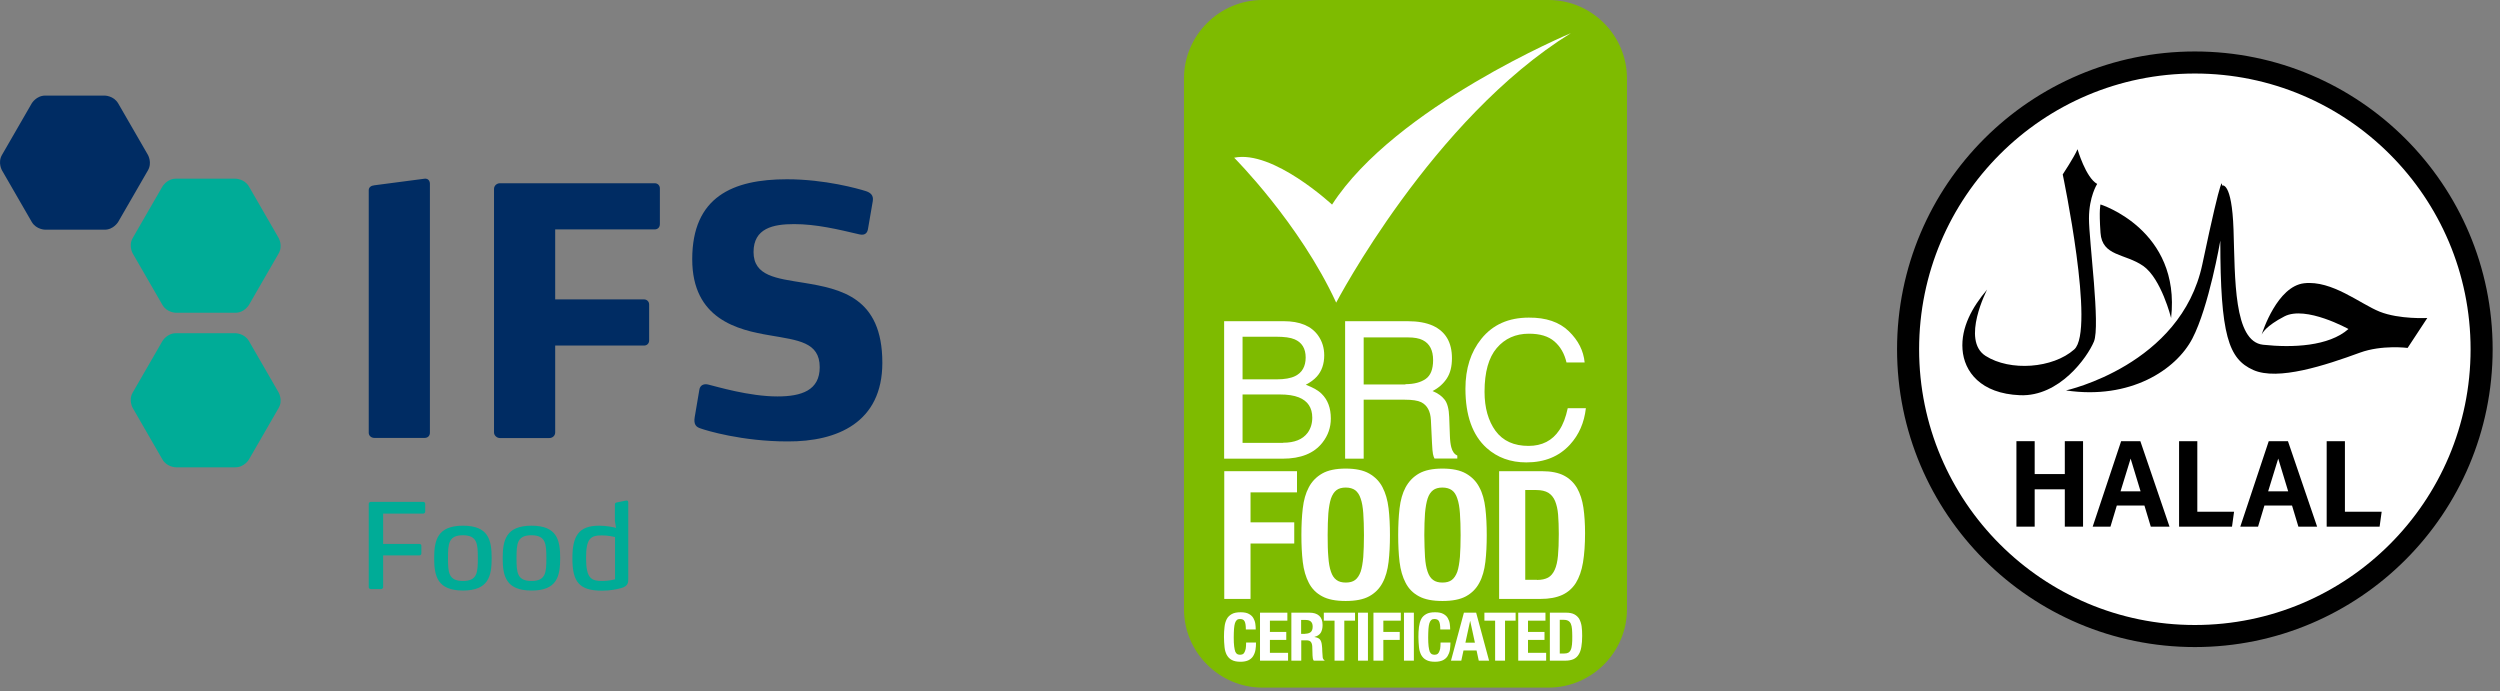 <svg xmlns="http://www.w3.org/2000/svg" width="340" height="94" viewBox="0 0 340 94" fill="none"><rect x="0" y="0" width="340" height="94" fill="#808080" stroke="none"/><g clip-path="url(#clip0_1400_97)"><path d="M221.27 82.838C221.27 88.709 216.465 93.515 210.593 93.515H171.699C165.827 93.515 161.021 88.709 161.021 82.838V10.677C161.021 4.806 165.827 0 171.699 0H210.593C216.465 0 221.27 4.806 221.27 10.677V82.838Z" fill="#7EBB00"></path><path d="M166.501 43.682H174.579C176.786 43.682 178.356 44.336 179.273 45.645C179.815 46.412 180.095 47.309 180.095 48.319C180.095 49.497 179.759 50.469 179.086 51.217C178.73 51.61 178.244 51.984 177.59 52.321C178.543 52.695 179.273 53.087 179.74 53.555C180.582 54.378 180.993 55.5 180.993 56.921C180.993 58.117 180.619 59.221 179.852 60.193C178.712 61.652 176.917 62.381 174.43 62.381H166.482V43.682H166.501ZM173.626 51.591C174.71 51.591 175.552 51.442 176.15 51.143C177.085 50.675 177.571 49.834 177.571 48.618C177.571 47.403 177.066 46.58 176.075 46.15C175.514 45.907 174.673 45.795 173.551 45.795H168.988V51.591H173.626ZM174.486 60.212C176.056 60.212 177.16 59.763 177.833 58.865C178.244 58.304 178.469 57.613 178.469 56.809C178.469 55.444 177.852 54.527 176.636 54.041C175.982 53.779 175.121 53.648 174.056 53.648H168.988V60.23H174.486V60.212Z" fill="white"></path><path d="M182.936 43.682H191.425C192.827 43.682 193.968 43.887 194.884 44.299C196.605 45.103 197.465 46.561 197.465 48.712C197.465 49.834 197.24 50.75 196.773 51.461C196.306 52.171 195.67 52.751 194.828 53.181C195.558 53.48 196.1 53.873 196.474 54.359C196.848 54.845 197.053 55.63 197.091 56.715L197.184 59.221C197.203 59.931 197.278 60.455 197.371 60.81C197.521 61.408 197.801 61.782 198.194 61.951V62.362H195.09C194.997 62.194 194.94 61.988 194.884 61.745C194.828 61.483 194.791 60.997 194.753 60.268L194.604 57.145C194.548 55.93 194.099 55.107 193.276 54.696C192.809 54.471 192.061 54.359 191.07 54.359H185.46V62.381H182.936V43.682ZM191.145 52.246C192.304 52.246 193.22 52.003 193.893 51.535C194.566 51.068 194.903 50.208 194.903 48.974C194.903 47.646 194.436 46.73 193.501 46.262C192.996 46 192.323 45.888 191.481 45.888H185.46V52.283H191.145V52.246Z" fill="white"></path><path d="M213.361 45.047C214.651 46.3 215.361 47.702 215.511 49.292H213.043C212.762 48.095 212.22 47.141 211.397 46.431C210.574 45.72 209.434 45.383 207.938 45.383C206.124 45.383 204.666 46.038 203.562 47.328C202.459 48.618 201.898 50.601 201.898 53.275C201.898 55.462 202.403 57.239 203.394 58.604C204.404 59.969 205.9 60.642 207.882 60.642C209.714 60.642 211.117 59.931 212.07 58.492C212.575 57.744 212.949 56.753 213.211 55.519H215.679C215.455 57.482 214.744 59.127 213.51 60.474C212.033 62.082 210.07 62.886 207.583 62.886C205.432 62.886 203.637 62.232 202.179 60.923C200.252 59.184 199.299 56.491 199.299 52.863C199.299 50.114 200.028 47.852 201.468 46.075C203.02 44.149 205.17 43.196 207.919 43.196C210.257 43.177 212.07 43.794 213.361 45.047Z" fill="white"></path><path d="M176.392 64.082V66.962H170.072V71.038H176.018V73.918H170.072V81.454H166.5V64.082H176.392Z" fill="white"></path><path d="M177.177 69.131C177.308 68.009 177.57 67.074 178 66.27C178.411 65.484 179.028 64.849 179.814 64.4C180.599 63.951 181.684 63.727 183.011 63.727C184.358 63.727 185.424 63.951 186.209 64.4C186.994 64.849 187.611 65.466 188.023 66.27C188.434 67.055 188.715 68.009 188.846 69.131C188.976 70.234 189.033 71.449 189.033 72.777C189.033 74.105 188.976 75.32 188.846 76.423C188.715 77.527 188.453 78.48 188.023 79.266C187.611 80.051 186.994 80.668 186.209 81.098C185.424 81.528 184.358 81.734 183.011 81.734C181.665 81.734 180.599 81.528 179.814 81.098C179.028 80.687 178.411 80.07 178 79.266C177.589 78.48 177.308 77.527 177.177 76.423C177.046 75.32 176.99 74.105 176.99 72.777C176.99 71.449 177.046 70.253 177.177 69.131ZM180.655 75.75C180.711 76.573 180.824 77.227 181.011 77.751C181.179 78.256 181.422 78.63 181.759 78.873C182.076 79.116 182.507 79.228 183.03 79.228C183.554 79.228 183.984 79.116 184.302 78.873C184.62 78.63 184.863 78.256 185.05 77.751C185.218 77.246 185.33 76.573 185.405 75.75C185.461 74.927 185.498 73.936 185.498 72.777C185.498 71.618 185.461 70.627 185.405 69.804C185.349 69 185.237 68.327 185.05 67.803C184.881 67.279 184.62 66.905 184.302 66.662C183.984 66.438 183.554 66.307 183.03 66.307C182.507 66.307 182.076 66.419 181.759 66.662C181.441 66.905 181.198 67.279 181.011 67.803C180.842 68.327 180.73 68.981 180.655 69.804C180.599 70.608 180.562 71.599 180.562 72.777C180.562 73.936 180.58 74.927 180.655 75.75Z" fill="white"></path><path d="M190.341 69.131C190.472 68.009 190.734 67.074 191.164 66.27C191.594 65.484 192.193 64.849 192.978 64.4C193.763 63.951 194.829 63.727 196.175 63.727C197.522 63.727 198.588 63.951 199.373 64.4C200.158 64.849 200.775 65.466 201.187 66.27C201.617 67.055 201.879 68.009 202.01 69.131C202.141 70.234 202.197 71.449 202.197 72.777C202.197 74.105 202.141 75.32 202.01 76.423C201.879 77.527 201.617 78.48 201.187 79.266C200.775 80.051 200.158 80.668 199.373 81.098C198.588 81.528 197.522 81.734 196.175 81.734C194.829 81.734 193.763 81.528 192.978 81.098C192.193 80.687 191.575 80.07 191.164 79.266C190.753 78.48 190.472 77.527 190.341 76.423C190.21 75.32 190.154 74.105 190.154 72.777C190.154 71.449 190.21 70.253 190.341 69.131ZM193.801 75.75C193.857 76.573 193.969 77.227 194.156 77.751C194.324 78.256 194.567 78.63 194.904 78.873C195.222 79.116 195.652 79.228 196.175 79.228C196.699 79.228 197.129 79.116 197.447 78.873C197.765 78.63 198.008 78.256 198.195 77.751C198.363 77.246 198.475 76.573 198.55 75.75C198.606 74.927 198.644 73.936 198.644 72.777C198.644 71.618 198.606 70.627 198.55 69.804C198.494 69 198.382 68.327 198.195 67.803C198.027 67.279 197.784 66.905 197.447 66.662C197.129 66.438 196.699 66.307 196.175 66.307C195.652 66.307 195.222 66.419 194.904 66.662C194.586 66.905 194.324 67.279 194.156 67.803C193.988 68.327 193.875 68.981 193.801 69.804C193.745 70.608 193.707 71.599 193.707 72.777C193.726 73.936 193.745 74.927 193.801 75.75Z" fill="white"></path><path d="M209.715 64.082C210.949 64.082 211.959 64.288 212.707 64.68C213.455 65.073 214.053 65.653 214.483 66.382C214.895 67.111 215.194 68.009 215.343 69.037C215.493 70.066 215.568 71.244 215.568 72.515C215.568 74.049 215.474 75.358 215.287 76.498C215.1 77.62 214.764 78.555 214.315 79.284C213.848 80.014 213.23 80.556 212.464 80.911C211.678 81.267 210.706 81.454 209.509 81.454H203.881V64.082H209.715ZM209.023 78.873C209.659 78.873 210.145 78.761 210.538 78.555C210.912 78.35 211.211 77.994 211.435 77.508C211.66 77.022 211.809 76.386 211.884 75.582C211.959 74.797 211.996 73.806 211.996 72.609C211.996 71.618 211.959 70.758 211.903 70.01C211.847 69.262 211.697 68.645 211.491 68.14C211.286 67.654 210.987 67.28 210.575 67.018C210.164 66.775 209.622 66.644 208.948 66.644H207.434V78.854H209.023V78.873Z" fill="white"></path><path d="M169.266 84.502C169.154 84.277 168.948 84.184 168.63 84.184C168.462 84.184 168.331 84.221 168.219 84.315C168.106 84.408 168.032 84.539 167.957 84.745C167.901 84.951 167.845 85.194 167.826 85.53C167.807 85.848 167.789 86.241 167.789 86.708C167.789 87.194 167.807 87.606 167.845 87.905C167.882 88.204 167.938 88.447 167.994 88.616C168.069 88.784 168.163 88.896 168.256 88.952C168.368 89.008 168.48 89.046 168.63 89.046C168.742 89.046 168.854 89.027 168.967 88.99C169.079 88.952 169.154 88.877 169.228 88.746C169.303 88.634 169.359 88.466 169.415 88.242C169.453 88.017 169.472 87.737 169.472 87.381H170.818C170.818 87.737 170.799 88.073 170.743 88.391C170.687 88.709 170.575 88.99 170.425 89.233C170.276 89.476 170.051 89.663 169.789 89.794C169.509 89.924 169.154 89.999 168.724 89.999C168.219 89.999 167.826 89.924 167.527 89.756C167.228 89.607 167.003 89.364 166.835 89.064C166.685 88.765 166.573 88.41 166.536 87.999C166.498 87.587 166.461 87.12 166.461 86.633C166.461 86.147 166.48 85.68 166.536 85.268C166.573 84.857 166.685 84.502 166.835 84.203C166.985 83.903 167.228 83.679 167.527 83.511C167.826 83.342 168.219 83.268 168.724 83.268C169.21 83.268 169.584 83.342 169.846 83.492C170.126 83.642 170.332 83.829 170.463 84.072C170.593 84.296 170.687 84.558 170.724 84.838C170.762 85.1 170.78 85.362 170.78 85.605H169.434C169.434 85.063 169.378 84.707 169.266 84.502Z" fill="white"></path><path d="M175.082 84.409H172.708V85.942H174.933V87.027H172.708V88.784H175.176V89.85H171.361V83.324H175.082V84.409Z" fill="white"></path><path d="M178.093 83.324C178.654 83.324 179.084 83.455 179.402 83.736C179.72 84.016 179.87 84.427 179.87 85.007C179.87 85.456 179.776 85.811 179.608 86.073C179.421 86.353 179.14 86.522 178.766 86.615V86.634C179.103 86.69 179.346 86.784 179.496 86.952C179.645 87.12 179.739 87.382 179.776 87.737C179.795 87.868 179.795 87.999 179.814 88.13C179.814 88.279 179.832 88.429 179.832 88.616C179.851 88.971 179.87 89.233 179.888 89.42C179.926 89.607 180.001 89.719 180.132 89.794V89.85H178.673C178.598 89.757 178.561 89.645 178.542 89.532C178.523 89.42 178.505 89.289 178.505 89.158L178.467 87.906C178.449 87.644 178.392 87.457 178.28 87.307C178.168 87.158 177.962 87.083 177.682 87.083H176.971V89.85H175.625V83.324H178.093ZM177.514 86.185C177.832 86.185 178.075 86.11 178.262 85.961C178.43 85.811 178.523 85.568 178.523 85.213C178.523 84.615 178.205 84.315 177.588 84.315H176.953V86.204H177.514V86.185Z" fill="white"></path><path d="M184.284 84.409H182.825V89.85H181.498V84.409H180.039V83.324H184.284V84.409Z" fill="white"></path><path d="M186.04 83.324H184.693V89.85H186.04V83.324Z" fill="white"></path><path d="M190.51 83.324V84.409H188.135V85.942H190.361V87.027H188.135V89.85H186.789V83.324H190.51Z" fill="white"></path><path d="M192.286 83.324H190.939V89.85H192.286V83.324Z" fill="white"></path><path d="M195.709 84.502C195.597 84.277 195.391 84.184 195.073 84.184C194.905 84.184 194.774 84.221 194.662 84.315C194.55 84.408 194.475 84.539 194.4 84.745C194.344 84.951 194.288 85.194 194.269 85.53C194.251 85.848 194.232 86.241 194.232 86.708C194.232 87.194 194.251 87.606 194.288 87.905C194.325 88.204 194.382 88.447 194.438 88.616C194.512 88.784 194.606 88.896 194.699 88.952C194.812 89.008 194.924 89.046 195.073 89.046C195.186 89.046 195.298 89.027 195.41 88.99C195.503 88.952 195.597 88.877 195.672 88.746C195.747 88.634 195.803 88.466 195.859 88.242C195.896 88.017 195.915 87.737 195.915 87.381H197.261C197.261 87.737 197.224 88.073 197.186 88.391C197.13 88.709 197.018 88.99 196.869 89.233C196.719 89.476 196.495 89.663 196.233 89.794C195.952 89.924 195.597 89.999 195.167 89.999C194.662 89.999 194.269 89.924 193.97 89.756C193.671 89.607 193.447 89.364 193.278 89.064C193.129 88.765 193.016 88.41 192.979 87.999C192.942 87.587 192.904 87.12 192.904 86.633C192.904 86.147 192.923 85.68 192.979 85.268C193.035 84.857 193.129 84.502 193.278 84.203C193.428 83.903 193.671 83.679 193.97 83.511C194.269 83.342 194.662 83.268 195.167 83.268C195.653 83.268 196.027 83.342 196.289 83.492C196.569 83.642 196.775 83.829 196.906 84.072C197.037 84.296 197.13 84.558 197.168 84.838C197.205 85.1 197.224 85.362 197.224 85.605H195.877C195.877 85.063 195.821 84.707 195.709 84.502Z" fill="white"></path><path d="M200.756 83.324L202.514 89.85H201.111L200.812 88.466H199.036L198.736 89.85H197.334L199.092 83.324H200.756ZM200.588 87.401L199.952 84.465H199.933L199.297 87.401H200.588Z" fill="white"></path><path d="M206.124 84.409H204.684V89.85H203.337V84.409H201.879V83.324H206.124V84.409Z" fill="white"></path><path d="M210.183 84.409H207.808V85.942H210.052V87.027H207.808V88.784H210.276V89.85H206.48V83.324H210.183V84.409Z" fill="white"></path><path d="M212.988 83.324C213.455 83.324 213.829 83.399 214.11 83.549C214.39 83.698 214.615 83.904 214.783 84.184C214.932 84.465 215.045 84.802 215.101 85.175C215.157 85.568 215.176 85.998 215.176 86.484C215.176 87.064 215.138 87.55 215.063 87.98C214.989 88.41 214.876 88.747 214.689 89.028C214.521 89.308 214.278 89.514 213.998 89.645C213.698 89.775 213.343 89.85 212.894 89.85H210.781V83.324H212.988ZM212.726 88.878C212.969 88.878 213.156 88.841 213.287 88.766C213.418 88.691 213.549 88.56 213.624 88.373C213.717 88.186 213.754 87.943 213.792 87.644C213.829 87.345 213.829 86.971 213.829 86.522C213.829 86.148 213.811 85.83 213.792 85.549C213.773 85.269 213.717 85.044 213.642 84.858C213.567 84.671 213.455 84.54 213.306 84.446C213.156 84.353 212.95 84.297 212.689 84.297H212.128V88.878H212.726Z" fill="white"></path><path d="M167.846 21.449C167.846 21.449 176.728 30.331 181.721 41.158C181.721 41.158 194.773 16.176 213.64 4.508C213.64 4.508 189.761 14.493 181.16 27.826C181.178 27.845 173.119 20.346 167.846 21.449Z" fill="white"></path><path d="M119.999 49.337C119.999 40.438 114.38 39.298 109.301 38.458C105.621 37.858 102.482 37.558 102.482 34.279C102.482 31.039 105.141 30.479 108.001 30.479C111.001 30.479 113.92 31.179 116.9 31.879C117.7 32.059 117.96 31.599 118.04 31.179L118.7 27.34C118.84 26.5 118.3 26.16 117.72 25.98C116.7 25.66 112.2 24.38 107.021 24.38C99.642 24.38 94.143 26.78 94.143 35.258C94.143 43.377 100.282 44.877 104.761 45.617C108.521 46.277 111.481 46.517 111.481 49.937C111.481 53.076 109.041 53.916 105.721 53.916C101.882 53.916 97.402 52.556 96.382 52.316C95.763 52.136 95.183 52.356 95.103 53.056L94.483 56.716C94.303 57.756 94.703 58.076 95.243 58.256C96.002 58.535 100.902 60.035 107.101 60.035C113.9 60.075 119.999 57.436 119.999 49.337ZM89.743 30.479V25.62C89.743 25.2 89.423 24.92 89.043 24.92H67.986C67.586 24.92 67.186 25.24 67.186 25.68V58.816C67.186 59.235 67.586 59.575 67.986 59.575H74.705C75.145 59.575 75.505 59.255 75.505 58.816V46.997H87.584C87.984 46.997 88.284 46.717 88.284 46.297V41.418C88.284 40.998 87.964 40.718 87.584 40.718H75.505V31.199H89.043C89.443 31.199 89.743 30.919 89.743 30.479ZM58.467 58.855V25C58.467 24.62 58.247 24.26 57.767 24.3L50.908 25.2C50.468 25.24 50.148 25.48 50.148 25.86V58.855C50.148 59.275 50.508 59.555 50.908 59.555H57.767C58.167 59.555 58.467 59.275 58.467 58.855Z" fill="#002C63"></path><path d="M4.315 14.06C4.315 14.06 4.935 13 6.155 13H14.234C14.234 13 15.454 13 16.073 14.06L20.113 21.059C20.113 21.059 20.733 22.119 20.113 23.179L16.073 30.178C16.073 30.178 15.454 31.238 14.234 31.238H6.155C6.155 31.238 4.935 31.238 4.315 30.178L0.276 23.179C0.276 23.179 -0.344 22.119 0.276 21.059L4.315 14.06Z" fill="#002C63"></path><path d="M22.094 46.376C22.094 46.376 22.714 45.316 23.934 45.316H32.013C32.013 45.316 33.233 45.316 33.853 46.376L37.892 53.375C37.892 53.375 38.512 54.435 37.892 55.495L33.853 62.494C33.853 62.494 33.233 63.554 32.013 63.554H23.934C23.934 63.554 22.714 63.554 22.094 62.494L18.055 55.495C18.055 55.495 17.435 54.435 18.055 53.375L22.094 46.376Z" fill="#00AC97"></path><path d="M22.094 25.359C22.094 25.359 22.714 24.299 23.934 24.299H32.013C32.013 24.299 33.233 24.299 33.853 25.359L37.892 32.358C37.892 32.358 38.512 33.418 37.892 34.477L33.853 41.477C33.853 41.477 33.233 42.536 32.013 42.536H23.934C23.934 42.536 22.714 42.536 22.094 41.477L18.055 34.477C18.055 34.477 17.435 33.418 18.055 32.358L22.094 25.359Z" fill="#00AC97"></path><path d="M83.644 78.792C83.484 78.832 82.744 79.012 81.904 79.012C80.445 79.012 79.705 78.712 79.705 75.892C79.705 73.213 80.325 72.813 81.864 72.813C82.664 72.813 83.464 72.993 83.644 73.033V78.792ZM85.444 78.752V68.313C85.444 68.173 85.364 68.033 85.164 68.073L83.864 68.333C83.704 68.373 83.624 68.453 83.624 68.613V70.853L83.784 71.793C83.404 71.693 82.564 71.493 81.464 71.493C78.625 71.493 77.845 72.993 77.845 75.932C77.845 79.112 78.745 80.332 81.864 80.332C83.004 80.332 83.824 80.152 84.444 79.992C85.424 79.732 85.444 79.232 85.444 78.752ZM74.305 75.912C74.305 77.872 74.225 79.012 72.286 79.012C70.326 79.012 70.246 77.872 70.246 75.912C70.246 73.933 70.326 72.793 72.286 72.793C74.225 72.813 74.305 73.953 74.305 75.912ZM76.185 75.912C76.185 73.453 75.765 71.493 72.286 71.493C68.806 71.493 68.366 73.473 68.366 75.912C68.366 78.352 68.806 80.312 72.286 80.312C75.765 80.332 76.185 78.352 76.185 75.912ZM64.987 75.912C64.987 77.872 64.906 79.012 62.967 79.012C61.007 79.012 60.927 77.872 60.927 75.912C60.927 73.933 61.007 72.793 62.967 72.793C64.906 72.813 64.987 73.953 64.987 75.912ZM66.866 75.912C66.866 73.453 66.446 71.493 62.967 71.493C59.487 71.493 59.047 73.473 59.047 75.912C59.047 78.352 59.487 80.312 62.967 80.312C66.446 80.312 66.866 78.352 66.866 75.912ZM57.828 69.573V68.513C57.828 68.373 57.708 68.253 57.568 68.253H50.428C50.288 68.253 50.148 68.373 50.148 68.513V79.852C50.148 79.992 50.268 80.112 50.428 80.112H51.828C51.968 80.112 52.108 79.992 52.108 79.852V75.532H57.047C57.188 75.532 57.307 75.412 57.307 75.272V74.213C57.307 74.093 57.188 73.973 57.047 73.973H52.108V69.853H57.568C57.708 69.833 57.828 69.733 57.828 69.573Z" fill="#00AC97"></path><path d="M298.5 86.5C320.039 86.5 337.5 69.039 337.5 47.5C337.5 25.961 320.039 8.5 298.5 8.5C276.961 8.5 259.5 25.961 259.5 47.5C259.5 69.039 276.961 86.5 298.5 86.5Z" fill="white" stroke="black" stroke-width="3"></path><path fill-rule="evenodd" clip-rule="evenodd" d="M291.474 36.167C293.93 37.88 295.271 43.247 295.271 43.247C296.611 31.236 285.669 27.805 285.669 27.805C285.669 27.805 285.443 28.446 285.669 31.659C285.889 34.886 289.011 34.451 291.474 36.167Z" fill="black"></path><path fill-rule="evenodd" clip-rule="evenodd" d="M284.771 46.462C285.668 44.321 284.1 32.732 284.1 29.728C284.1 26.733 285.215 25.015 285.215 25.015C283.656 24.154 282.544 20.293 282.544 20.293C282.09 21.366 280.531 23.723 280.531 23.723C280.531 23.723 284.997 44.965 282.09 47.528C279.19 50.099 273.38 50.537 270.032 48.398C266.678 46.248 270.251 39.381 270.251 39.381C268.239 41.74 266.678 44.53 266.902 47.528C267.125 50.537 269.358 53.531 274.72 53.75C280.078 53.966 283.874 48.606 284.771 46.462Z" fill="black"></path><path fill-rule="evenodd" clip-rule="evenodd" d="M313.364 38.523C309.728 38.935 307.729 45.041 307.568 45.552C307.653 45.324 308.146 44.339 310.683 43.028C313.589 41.52 319.392 44.746 319.392 44.746C316.717 47.104 311.796 47.318 307.778 46.886C303.759 46.451 303.979 37.879 303.759 31.235C303.531 24.587 302.193 25.231 302.193 25.231C302.193 25.231 302.417 22.221 299.517 35.949C296.61 49.669 280.975 53.099 280.975 53.099C289.69 54.391 295.941 50.316 298.168 46.029C300.406 41.737 301.963 32.73 301.963 32.73C301.963 45.602 303.085 48.815 306.437 50.316C309.789 51.824 316.267 49.677 320.959 47.958C323.944 46.868 327.437 47.318 327.437 47.318L330.114 43.246C330.114 43.246 326.313 43.454 323.639 42.389C320.959 41.315 317.163 38.097 313.364 38.523Z" fill="black"></path><path d="M318.909 60V69.6H323.905L323.627 71.624H316.428V60H318.909Z" fill="black"></path><path d="M311.716 68.751H307.961L307.096 71.624H304.68L308.549 60H311.161L315.128 71.624H312.581L311.716 68.751ZM308.467 66.824H311.194L309.839 62.367L308.467 66.824Z" fill="black"></path><path d="M298.835 60V69.6H303.831L303.553 71.624H296.354V60H298.835Z" fill="black"></path><path d="M291.642 68.751H287.887L287.022 71.624H284.605L288.475 60H291.087L295.054 71.624H292.507L291.642 68.751ZM288.393 66.824H291.119L289.764 62.367L288.393 66.824Z" fill="black"></path><path d="M283.295 60V71.624H280.814V66.547H276.716V71.624H274.234V60H276.716V64.473H280.814V60H283.295Z" fill="black"></path></g><defs><clipPath id="clip0_1400_97"><rect width="340" height="94" fill="white"></rect></clipPath></defs></svg>